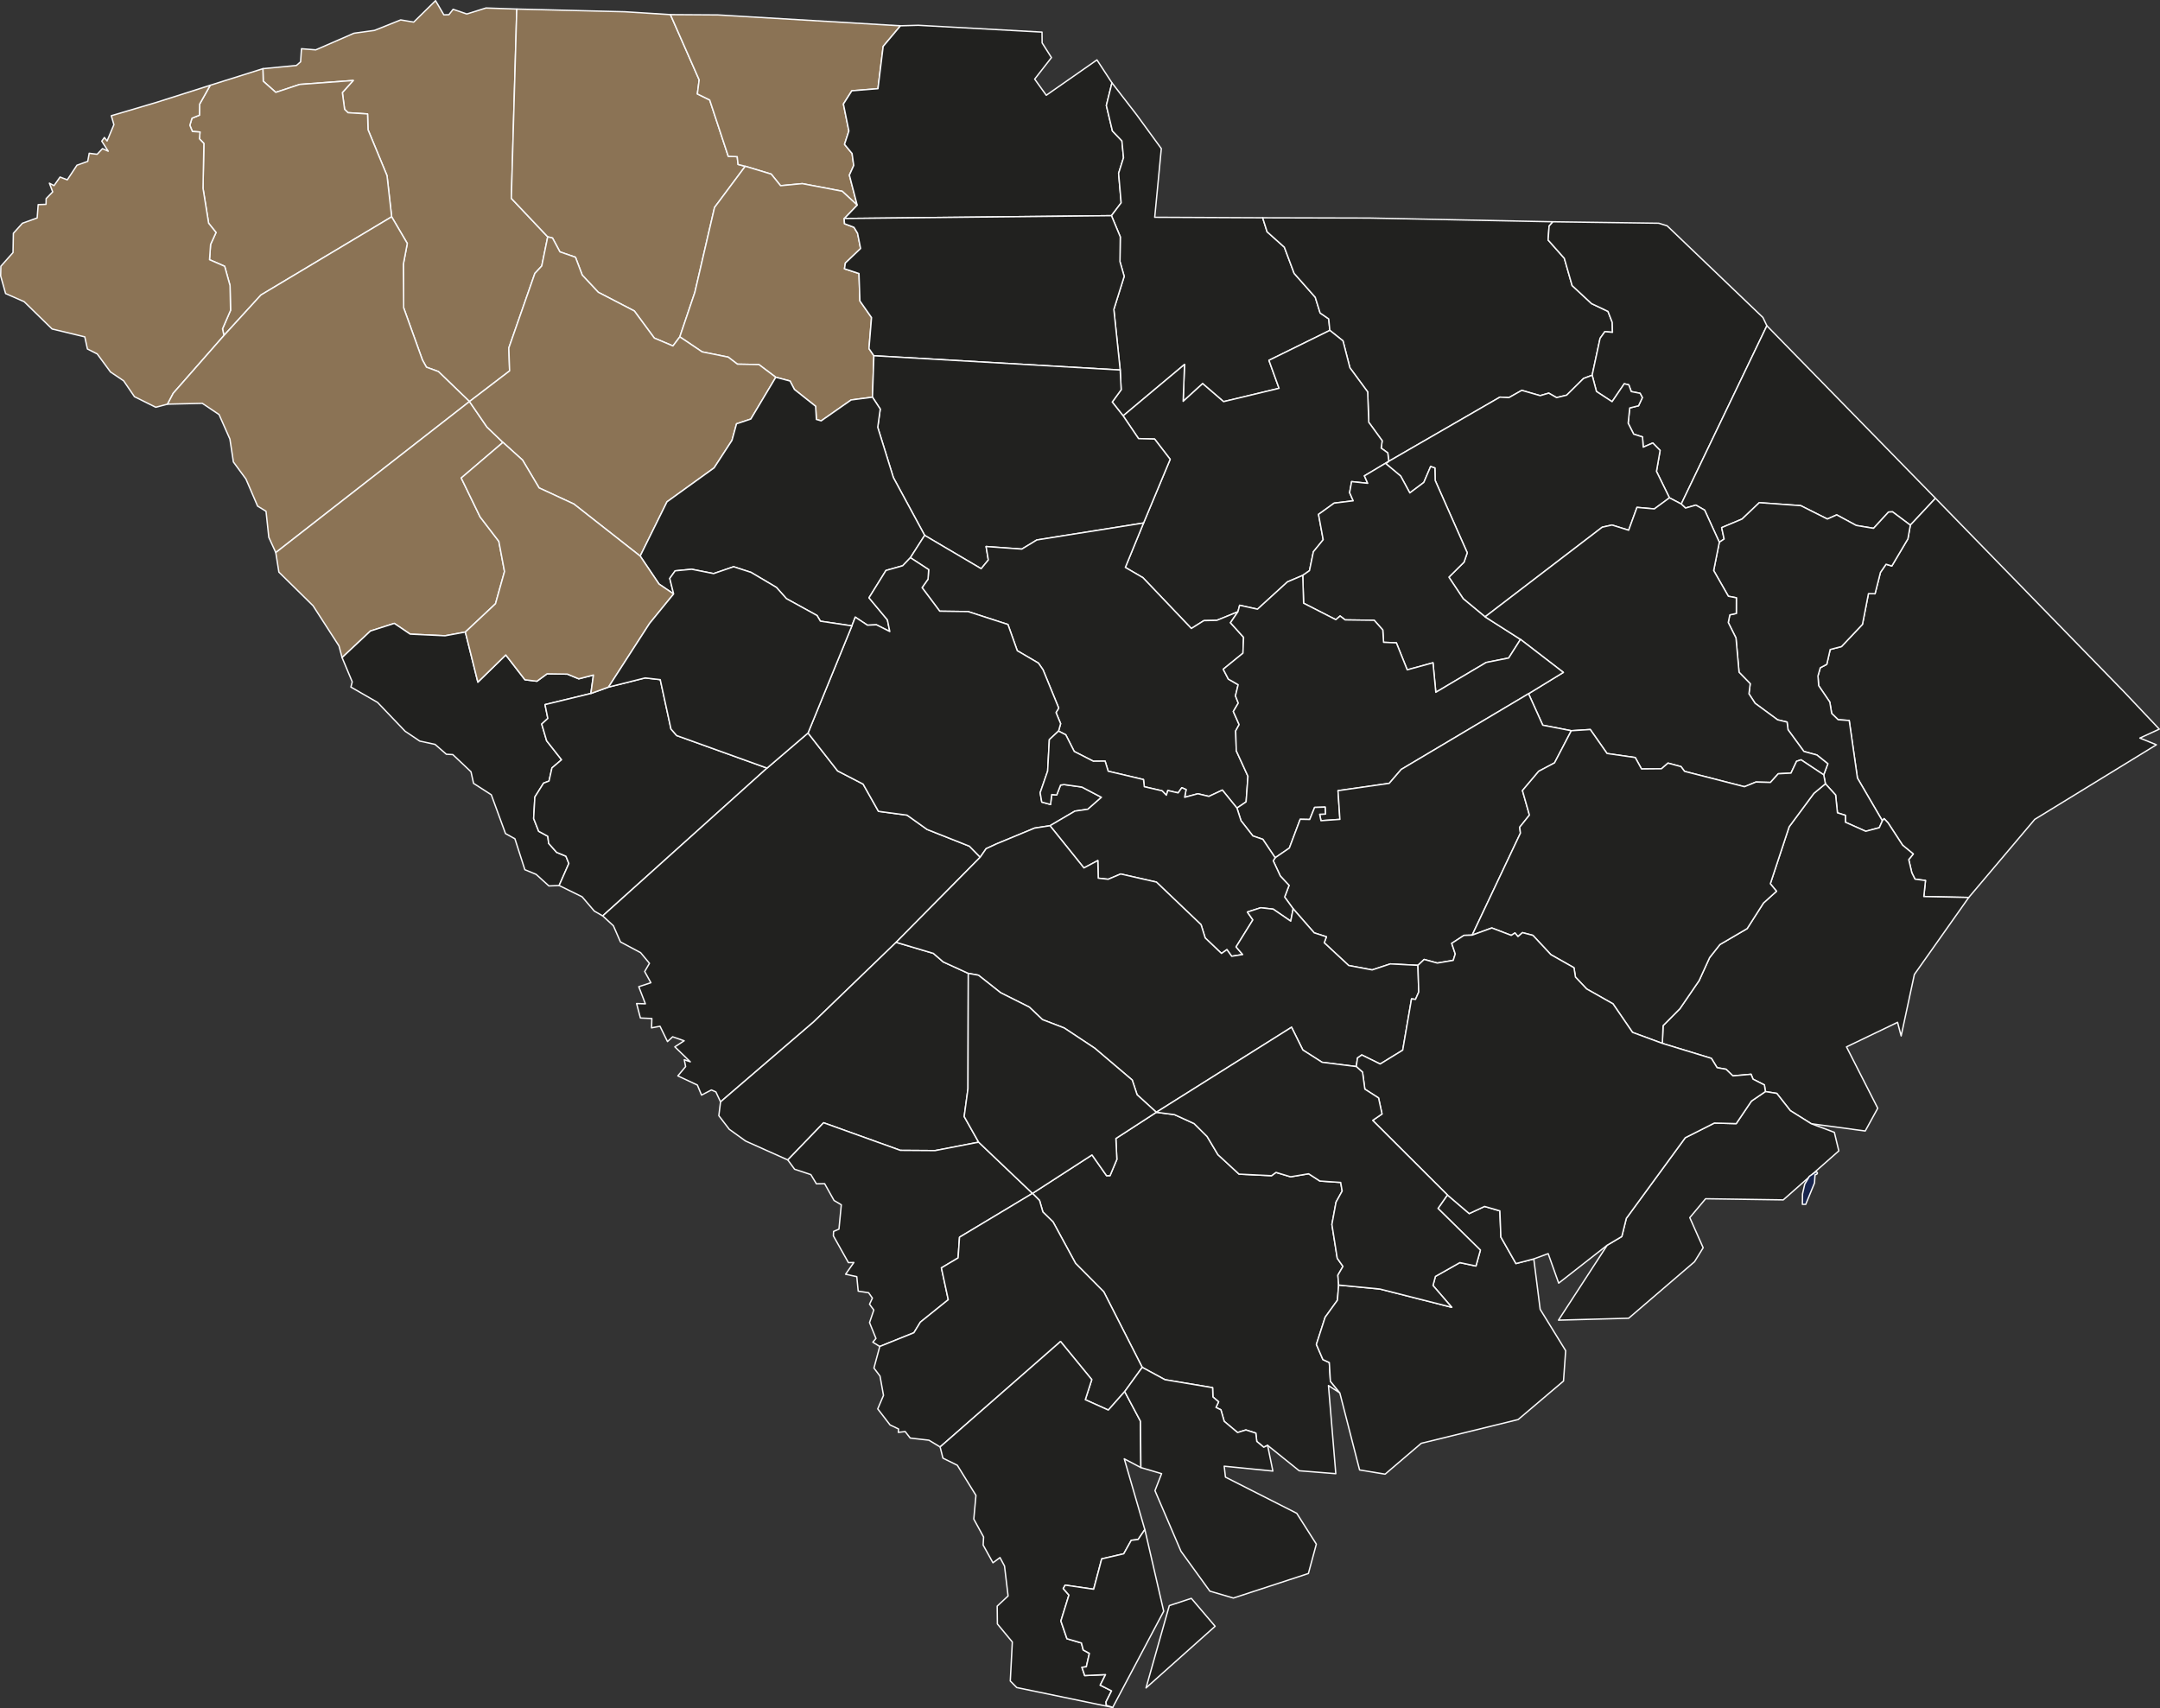 <?xml version="1.0" encoding="UTF-8"?><svg id="Layer_2" xmlns="http://www.w3.org/2000/svg" viewBox="0 0 550.92 435.69"><rect x="0" y="0" width="550.92" height="435.69" fill="#333333" stroke="none"/><defs><style>.cls-1{fill:#8b7355;}.cls-1,.cls-2,.cls-3{fill-rule:evenodd;}.cls-1,.cls-2,.cls-3,.cls-4{stroke:#f9f9fa;stroke-linecap:round;stroke-linejoin:round;stroke-width:.35px;}.cls-2{fill:#18254e;}.cls-3,.cls-4{fill:#21211f;}</style></defs><g id="Layer_1-2"><g id="Layer_2-2"><g id="Text"><polygon class="cls-1" points="139.7 60.41 138.18 67.84 136.42 69.74 129.78 88.75 129.98 94.6 119.74 102.42 111.82 94.78 108.77 93.66 107.75 91.84 102.96 78.52 102.87 67.42 103.88 62.1 99.89 55.3 98.71 44.8 93.87 33.1 93.75 29.06 88.77 28.75 87.89 27.88 87.32 23.61 90.09 20.53 76.44 21.54 70.34 23.56 67.14 20.71 67.05 17.52 75.59 16.7 76.67 15.77 76.89 12.43 80.53 12.72 90.27 8.48 95.52 7.75 102.2 5.08 105.52 5.64 111.09 .17 113.2 3.78 114.5 3.75 115.57 2.37 119.05 3.57 123.95 2.04 131.81 2.31 130.42 50.6 139.7 60.41"/><polygon class="cls-1" points="139.7 60.41 130.42 50.6 131.81 2.31 159.36 3 171 3.73 178.33 20.37 177.87 23.96 181.01 25.5 185.75 39.87 188.03 39.96 188.25 41.94 190.08 42.41 182.25 52.91 177.23 74.56 173.39 85.92 171.64 88.24 166.89 86.24 161.79 79.32 152.59 74.55 148.5 70.17 146.78 65.62 142.81 64.24 140.92 60.71 139.7 60.41"/><polygon class="cls-1" points="218.62 52.3 214.81 48.78 204.64 46.84 199.09 47.37 196.7 44.41 190.08 42.41 188.25 41.94 188.03 39.96 185.75 39.87 181.01 25.5 177.87 23.96 178.33 20.37 171 3.73 183.14 3.81 229.67 6.58 225.26 11.83 223.93 22.62 217.26 23.16 215.12 26.53 216.51 33.41 215.4 36.82 217.33 39.16 217.75 42.21 216.64 44.66 218.62 52.3"/><polygon class="cls-3" points="283.48 55.01 215.31 55.73 218.62 52.3 216.64 44.66 217.75 42.21 217.33 39.16 215.4 36.82 216.51 33.41 215.12 26.53 217.26 23.16 223.93 22.62 225.26 11.83 229.67 6.58 234.2 6.45 265.77 8.19 265.8 10.94 268.18 14.69 263.9 20.18 266.86 24.3 279.78 15.28 283.61 21.13 282.18 26.9 283.73 33.41 286.15 35.94 286.56 40.23 285.31 44.21 285.96 51.73 283.48 55.01"/><polygon class="cls-1" points="57.12 85.57 56.75 83.88 58.8 79.16 58.67 72.84 57.3 67.92 53.44 66.24 53.71 62.35 55.1 59.3 53.21 56.94 51.78 48.03 52 36.59 50.87 35.41 51.01 33.67 49.07 33.53 48.42 31.96 48.96 30.15 50.87 29.38 50.91 26.57 53.62 21.75 67.05 17.52 67.14 20.71 70.34 23.56 76.44 21.54 90.09 20.53 87.32 23.61 87.89 27.88 88.77 28.75 93.75 29.06 93.87 33.1 98.71 44.8 99.89 55.3 66.56 75.24 57.12 85.57"/><polygon class="cls-3" points="285.71 94.38 284.09 78.92 286.73 70.49 285.65 66.73 285.73 60.41 283.48 55.01 285.96 51.73 285.31 44.21 286.56 40.23 286.15 35.94 283.73 33.41 282.18 26.9 283.61 21.13 289.9 29.27 296.2 37.91 294.52 55.42 322.05 55.55 323.18 59.12 327.58 63.05 330.08 69.73 335.46 75.82 336.71 79.84 338.9 81.34 339.18 84.27 323.65 91.91 326.23 99.05 312.08 102.45 306.74 97.85 301.77 102.37 302.12 92.96 286.46 106.07 283.68 102.55 285.96 99.41 285.71 94.38"/><polygon class="cls-1" points="34.3 101.19 31.53 97.13 28.18 94.88 24.8 90.28 22.3 89.02 21.62 85.92 13.29 83.92 6.16 76.95 1.43 74.88 .17 70.39 .22 67.91 3.32 64.42 3.41 59.5 5.72 56.94 9.48 55.59 9.74 52.19 11.74 52.12 11.77 50.66 13.44 48.94 12.6 46.73 13.78 47.34 15.32 45.16 17.16 45.87 19.63 42.14 22.38 41.16 22.75 39.1 24.78 39.35 26.14 37.91 27.6 38.57 25.96 36 26.63 35.07 27.31 35.96 29.05 31.8 28.39 29.52 39.82 26.14 53.62 21.75 50.91 26.57 50.87 29.38 48.96 30.15 48.42 31.96 49.07 33.53 51.01 33.67 50.87 35.41 52 36.59 51.78 48.03 53.21 56.94 55.1 59.3 53.71 62.35 53.44 66.24 57.3 67.92 58.67 72.84 58.8 79.16 56.75 83.88 57.12 85.57 44.19 100.3 42.73 103.09 39.73 103.88 34.3 101.19"/><polygon class="cls-1" points="65.7 129.09 62.73 122.19 59.53 117.84 58.64 112 55.87 105.74 51.6 102.88 42.73 103.09 44.19 100.3 57.12 85.57 66.56 75.24 99.89 55.3 103.88 62.1 102.87 67.42 102.96 78.52 107.75 91.84 108.77 93.66 111.82 94.78 119.74 102.42 70.34 140.95 68.56 137.06 67.85 130.42 65.7 129.09"/><polygon class="cls-3" points="406.09 95.71 403.9 96.53 399.58 100.8 397.02 101.42 395.02 100.28 392.83 100.92 388.14 99.57 384.86 101.42 382.55 101.3 354.21 117.67 353.96 115.52 352.28 114.31 352.53 112.42 349.11 107.71 348.83 99.96 344.3 93.81 342.53 86.94 339.18 84.27 338.9 81.34 336.71 79.84 335.46 75.82 330.08 69.73 327.58 63.05 323.18 59.12 322.05 55.55 349.31 55.62 396.08 56.57 395.11 57.66 394.86 61.23 398.99 65.89 400.98 72.84 405.93 77.44 410.12 79.42 411.21 82.23 411.27 84.77 409.33 84.59 408.11 86.3 406.09 95.71"/><polygon class="cls-3" points="425.8 126.98 422.49 120.23 423.42 114.89 421.55 112.99 419.11 114.06 418.93 111.45 416.68 110.74 415.27 107.95 415.67 104.06 417.92 103.5 418.89 101.41 418.31 100.32 416.06 99.88 415.43 98.16 414.27 97.89 411.17 102.46 407.18 99.85 406.09 95.71 408.11 86.3 409.33 84.59 411.27 84.77 411.21 82.23 410.12 79.42 405.93 77.44 400.98 72.84 398.99 65.89 394.86 61.23 395.11 57.66 396.08 56.57 423.08 56.94 425.21 57.6 449.64 80.98 450.65 83.09 428.81 128.56 425.8 126.98"/><polygon class="cls-3" points="487.24 133.95 482.71 130.56 481.68 130.61 477.86 134.76 473.45 134.03 468.46 131.33 466.08 132.39 459.3 128.98 448.71 128.22 444.33 132.39 439.12 134.58 439.75 137.5 438.52 138.31 434.78 130.12 432.55 128.84 429.9 129.59 428.81 128.56 450.65 83.09 493.65 127.09 487.24 133.95"/><polygon class="cls-1" points="87.25 167.73 86.46 164.76 79.84 154.5 71.13 145.93 70.34 140.95 119.74 102.42 124.2 108.92 128.28 112.84 117.64 121.92 122.45 131.84 127.23 138.08 128.68 145.78 126.38 154 118.69 161.22 113.52 162.17 104.62 161.75 100.57 159.01 94.49 160.95 87.25 167.73"/><polygon class="cls-3" points="480.11 209.37 473.75 198.47 471.65 183.78 468.83 183.58 467.18 181.98 466.7 179.08 463.86 174.89 463.68 172.42 464.27 170.33 465.93 169.45 466.8 165.67 469.68 164.92 475.03 159.26 476.56 151.42 478.24 151.45 479.62 146 481.05 143.92 482.52 144.37 486.62 137.45 487.24 133.95 493.65 127.09 541.97 176.7 550.74 185.98 545.78 188.26 550 189.97 518.97 209 502.14 228.92 490.68 228.68 491.11 224.59 488.43 224.25 487.62 222.62 486.83 219.26 487.99 217.83 485.27 215.59 481.56 209.89 480.55 208.81 480.11 209.37"/><polygon class="cls-3" points="480.11 209.37 479.33 211.12 475.87 212.04 470.68 209.73 470.68 207.97 468.65 207.33 468.18 202.78 465.58 199.92 465.15 197.64 466.2 194.81 463.4 192.58 460.09 191.67 456.05 186.14 455.8 184.18 453.39 183.61 447.65 179.39 446.08 176.98 446.4 174.39 443.55 171.47 442.77 162.73 440.8 158.79 441.2 156.84 442.86 156.47 442.87 152.48 440.83 152.09 437.08 145.53 438.52 138.31 439.75 137.5 439.12 134.58 444.33 132.39 448.71 128.22 459.3 128.98 466.08 132.39 468.46 131.33 473.45 134.03 477.86 134.76 481.68 130.61 482.71 130.56 487.24 133.95 486.62 137.45 482.52 144.37 481.05 143.92 479.62 146 478.24 151.45 476.56 151.42 475.03 159.26 469.68 164.92 466.8 165.67 465.93 169.45 464.27 170.33 463.68 172.42 463.86 174.89 466.7 179.08 467.18 181.98 468.83 183.58 471.65 183.78 473.75 198.47 480.11 209.37"/><polygon class="cls-3" points="128.93 212.62 125.31 202.73 120.78 199.81 120.13 196.86 115.5 192.48 113.84 192.39 110.96 189.87 107.06 189.03 103.34 186.53 96.31 179.18 89.5 175.25 89.84 173.92 87.25 167.73 94.49 160.95 100.57 159.01 104.62 161.75 113.52 162.17 118.69 161.22 121.88 174 129 167.06 133.89 173.39 136.95 173.76 139.53 171.87 144.72 171.95 147.62 173.15 151.37 172.18 150.7 176.89 139.01 179.73 139.73 183.25 138.17 184.68 139.42 188.95 143.23 193.79 140.78 195.87 140.03 199.23 138.64 199.76 136.42 203.29 136.11 208.78 137.39 212.04 139.72 213.31 139.95 215.14 141.98 217.42 144.34 218.39 145.09 220.25 142.61 225.87 140 225.98 136.75 223.03 133.87 221.84 131.33 213.95 128.93 212.62"/><polygon class="cls-3" points="151.59 232.4 148.47 228.75 142.61 225.87 145.09 220.25 144.34 218.39 141.98 217.42 139.95 215.14 139.72 213.31 137.39 212.04 136.11 208.78 136.42 203.29 138.64 199.76 140.03 199.23 140.78 195.87 143.23 193.79 139.42 188.95 138.17 184.68 139.73 183.25 139.01 179.73 150.7 176.89 155.2 175.26 164.56 172.92 168.4 173.36 171.14 185.95 172.59 187.62 195.64 195.92 153.72 233.62 151.59 232.4"/><polygon class="cls-3" points="172.89 274.43 174.87 272.06 174.53 270.31 176.06 270.84 172.12 267.02 174.5 265.48 171.56 264.46 170.25 265.68 168.34 261.77 166.18 262.18 166.26 259.8 163.34 259.67 162.37 255.98 164.61 256.05 162.92 251.68 166.01 250.67 164.43 247.81 165.65 245.72 163.39 243 158.25 240.26 156.45 236.14 153.72 233.62 195.64 195.92 206.09 186.97 213.64 196.64 220.14 200 224.06 206.95 231.34 207.92 236.48 211.58 247.25 215.84 250.01 218.65 228.56 240.36 207.5 260.68 183.78 281.06 182.59 278.52 181.45 278.02 178.93 279.33 177.87 276.77 172.89 274.43"/><polygon class="cls-3" points="450.27 278.43 450.02 276.74 447.12 275.27 446.62 274.02 441.99 274.43 440.24 272.74 437.96 272.34 436.5 269.96 423.99 266.14 424.18 261.61 428.46 257.3 433.36 250.14 436.05 244.25 438.68 240.92 445.62 236.86 449.78 230.34 453.11 227.33 451.53 225.42 456.33 210.89 462.64 202.36 465.58 199.92 468.18 202.78 468.65 207.33 470.68 207.97 470.68 209.73 475.87 212.04 479.33 211.12 480.11 209.37 480.55 208.81 481.56 209.89 485.27 215.59 487.99 217.83 486.83 219.26 487.62 222.62 488.43 224.25 491.11 224.59 490.68 228.68 502.14 228.92 488.27 248.56 484.9 264.24 483.98 260.77 470.96 267.03 478.93 282.68 475.74 288.49 461.98 286.64 456.64 283.3 453.18 278.9 450.27 278.43"/><polygon class="cls-3" points="249.61 291.34 238.5 293.49 229.65 293.43 210.06 286.39 200.93 295.87 190.17 291.05 186 288.05 183.34 284.58 183.78 281.06 207.5 260.68 228.56 240.36 238.06 243.18 240.58 245.36 246.97 248.28 246.89 277.7 245.92 284.8 249.61 291.34"/><polygon class="cls-3" points="341.73 355.3 338.83 353.42 340.7 375.9 331.36 375.15 323.31 368.67 322.33 369.15 320.55 367.68 320.3 365.55 317.77 364.75 315.65 365.4 312.24 362.55 311.4 359.61 310.14 359 310.81 357.56 309.36 356.33 309.28 353.96 297.14 351.93 291.33 348.78 281.52 329.5 274.33 322.25 268.59 311.68 265.99 309.14 265.14 306.21 263.34 304.4 278.52 294.59 282.24 299.89 283.12 299.87 284.86 295.73 284.61 290.4 294.93 283.71 299.55 284.31 304.56 286.59 307.89 289.9 310.64 294.52 316.03 299.49 324.31 299.89 325.45 299.05 329.18 300.17 333.78 299.4 336.64 301.25 341.95 301.61 342.33 303.8 340.77 306.62 339.71 312.33 341.08 320.96 342.53 323.02 341.23 325.27 341.43 327.78 341.12 331.65 337.99 335.99 335.75 342.93 337.42 346.8 339.05 347.55 339.33 352.34 341.73 355.3"/><polygon class="cls-3" points="224.39 343.45 222.62 342.36 223.42 341.4 221.78 337.36 222.87 334.15 221.78 332.68 222.51 331.11 221.54 329.74 218.89 329.34 218.53 325.65 215.67 325.02 217.78 322.03 216.39 322.06 212.56 315.24 212.61 314.11 213.98 313.52 214.58 307.31 212.73 306.21 210.33 301.93 208.23 301.96 206.81 299.61 202.67 298.24 200.93 295.87 210.06 286.39 229.65 293.43 238.5 293.49 249.61 291.34 263.34 304.4 244.73 315.58 244.37 320.86 240.11 323.4 241.86 331.52 234.75 337.24 233.09 339.95 224.39 343.45"/><polygon class="cls-3" points="227.01 363.46 223.87 359.37 225.34 355.93 224.45 351 222.9 348.96 224.39 343.45 233.09 339.95 234.75 337.24 241.86 331.52 240.11 323.4 244.37 320.86 244.73 315.58 263.34 304.4 265.14 306.21 265.99 309.14 268.59 311.68 274.33 322.25 281.52 329.5 291.33 348.78 286.86 354.95 282.68 359.67 276.81 357.03 278.46 351.9 270.5 342.18 239.78 369.08 236.93 367.36 232.15 366.81 230.87 365.15 229.12 365.36 229.17 364.49 227.01 363.46"/><polygon class="cls-3" points="409.93 317.61 413.65 315.4 414.8 310.77 429.84 290.2 437.25 286.46 442.83 286.61 446.71 280.86 450.27 278.43 453.18 278.9 456.64 283.3 461.98 286.64 467.86 288.83 469 293.56 454.83 306.06 435.02 305.77 430.99 310.59 434.4 318.27 432.2 321.83 415.4 336.25 397.5 336.74 409.93 317.61"/><polygon class="cls-3" points="341.73 355.3 339.33 352.34 339.05 347.55 337.42 346.8 335.75 342.93 337.99 335.99 341.12 331.65 341.43 327.78 351.95 328.8 370.28 333.46 365.49 327.9 366.11 325.58 372.34 322.06 376.45 322.93 377.58 318.87 366.77 308.24 369.17 304.8 374.74 309.55 378.65 307.73 382.55 308.86 382.81 315.55 386.65 322.3 391.2 321.12 392.83 333.98 399.33 344.52 398.78 352.27 387.21 362.09 362.5 368.15 353.28 376.02 346.77 374.95 341.73 355.3"/><polygon class="cls-3" points="283.8 435.52 259.33 430.45 257.68 428.78 258.2 418.83 254.39 414.23 254.34 409.68 257.12 407.09 256.21 399.46 255.06 397.3 253.26 398.62 250.76 394.11 250.87 392.05 248.37 387.48 248.92 381.43 244.17 373.75 240.5 371.93 239.78 369.08 270.5 342.18 278.46 351.9 276.81 357.03 282.68 359.67 286.86 354.95 290.89 362.52 290.99 374.34 286.75 372.11 291.99 390.15 290.27 392.7 288.52 392.9 286.61 396.33 280.99 397.64 278.93 405.37 271.67 404.33 271.18 405.21 272.62 406.86 270.58 413.48 272.12 418 275.81 419.08 276.27 420.87 277.84 421.74 277.06 425.15 275.95 425.3 276.65 427.4 281.96 427.15 280.61 429.84 283.49 431.3 282.08 434.11 282.15 434.99 283.8 435.52"/><polygon class="cls-3" points="290.99 374.34 290.89 362.52 286.86 354.95 291.33 348.78 297.14 351.93 309.28 353.96 309.36 356.33 310.81 357.56 310.14 359 311.4 359.61 312.24 362.55 315.65 365.4 317.77 364.75 320.3 365.55 320.55 367.68 322.33 369.15 323.31 368.67 324.65 375.23 312.24 373.99 312.56 376.78 330.74 386 335.74 393.87 333.71 401.36 314.58 407.62 308.58 405.86 301.21 395.68 294.58 380.23 296.27 375.89 290.99 374.34"/><polygon class="cls-2" points="460.56 307.2 459.71 307.2 459.74 304.55 460.31 302.05 461.48 300.05 463.24 298.87 463.49 299.08 463.55 299.27 463.39 299.49 462.93 299.68 462.8 301.75 460.56 307.2"/><polygon class="cls-1" points="197.87 96.23 193.56 92.99 188.09 92.89 185.73 91.09 179.08 89.75 173.39 85.92 177.23 74.56 182.25 52.91 190.08 42.41 196.7 44.41 199.09 47.37 204.64 46.84 214.81 48.78 218.62 52.3 215.31 55.73 215.4 57.07 217.81 57.98 218.73 59.5 219.5 63.39 215.62 67.09 215.39 68.56 219.09 69.77 219.33 76.77 222.29 81 221.64 88.92 222.89 90.74 222.53 101.31 217.08 102.02 209.45 107.35 208.22 106.99 208.03 103.63 202.62 99.34 201.5 97.19 197.87 96.23"/><polygon class="cls-3" points="285.71 94.38 222.89 90.74 221.64 88.92 222.29 81 219.33 76.77 219.09 69.77 215.39 68.56 215.62 67.09 219.5 63.39 218.73 59.5 217.81 57.98 215.4 57.07 215.31 55.73 283.48 55.01 285.73 60.41 285.65 66.73 286.73 70.49 284.09 78.92 285.71 94.38"/><polygon class="cls-1" points="128.28 112.84 124.2 108.92 119.74 102.42 129.98 94.6 129.78 88.75 136.42 69.74 138.18 67.84 139.7 60.41 140.92 60.71 142.81 64.24 146.78 65.62 148.5 70.17 152.59 74.55 161.79 79.32 166.89 86.24 171.64 88.24 173.39 85.92 179.08 89.75 185.73 91.09 188.09 92.89 193.56 92.99 197.87 96.23 191.5 106.89 187.86 108.1 186.7 112.32 182.14 119.34 170.12 128 163.28 141.84 146.37 128.56 137.5 124.45 133.28 117.35 128.28 112.84"/><polygon class="cls-3" points="354.21 117.67 348 121.38 348.84 123.28 344.74 122.85 344.23 125.66 345.14 127.74 340.27 128.34 336.3 131.2 337.49 137.67 334.99 140.73 333.99 145.56 332.27 146.76 328.36 148.43 320.73 155.39 316.18 154.39 315.74 156.04 310.37 158.23 307.05 158.31 303.86 160.31 291.52 147.36 287.02 144.73 291.67 133.4 298.46 117.16 294.49 111.99 290.39 111.88 286.46 106.07 302.12 92.96 301.77 102.37 306.74 97.85 312.08 102.45 326.23 99.05 323.65 91.91 339.18 84.27 342.53 86.94 344.3 93.81 348.83 99.96 349.11 107.71 352.53 112.42 352.28 114.31 353.96 115.52 354.21 117.67"/><polygon class="cls-3" points="291.67 133.4 264.45 137.73 260.62 140.06 251.51 139.4 252.08 142.83 250.25 145.06 235.84 136.56 227.86 121.82 223.87 108.99 224.51 104.34 222.53 101.31 222.89 90.74 285.71 94.38 285.96 99.41 283.68 102.55 286.46 106.07 290.39 111.88 294.49 111.99 298.46 117.16 291.67 133.4"/><polygon class="cls-3" points="378.78 157.34 373.21 152.73 369.55 147.22 373.4 143.4 374.23 141 366.05 122.55 365.98 119.37 364.89 118.99 363.15 123.06 359.58 125.73 357.24 121.42 353.45 118.25 354.21 117.67 382.55 101.3 384.86 101.42 388.14 99.57 392.83 100.92 395.02 100.28 397.02 101.42 399.58 100.8 403.9 96.53 406.09 95.71 407.18 99.85 411.17 102.46 414.27 97.89 415.43 98.16 416.06 99.88 418.31 100.32 418.89 101.41 417.92 103.5 415.67 104.06 415.27 107.95 416.68 110.74 418.93 111.45 419.11 114.06 421.55 112.99 423.42 114.89 422.49 120.23 425.8 126.98 421.95 129.81 417.52 129.42 415.4 135.25 411.15 133.92 408.65 134.48 378.78 157.34"/><polygon class="cls-3" points="171.81 151.5 168.09 148.98 163.28 141.84 170.12 128 182.14 119.34 186.7 112.32 187.86 108.1 191.5 106.89 197.87 96.23 201.5 97.19 202.62 99.34 208.03 103.63 208.22 106.99 209.45 107.35 217.08 102.02 222.53 101.31 224.51 104.34 223.87 108.99 227.86 121.82 235.84 136.56 232.2 142.25 230.23 144.31 225.97 145.51 221.64 152.48 226.34 158.12 226.95 161.09 223.54 159.37 221.25 159.47 218.14 157.42 217.28 159.64 209.25 158.45 208.39 157 200.58 152.7 198.03 149.83 191.56 146 187.11 144.56 182.01 146.31 176.42 145.2 172.2 145.61 170.83 147.53 171.81 151.5"/><polygon class="cls-1" points="155.2 175.26 150.7 176.89 151.37 172.18 147.62 173.15 144.72 171.95 139.53 171.87 136.95 173.76 133.89 173.39 129 167.06 121.88 174 118.69 161.22 126.38 154 128.68 145.78 127.23 138.08 122.45 131.84 117.64 121.92 128.28 112.84 133.28 117.35 137.5 124.45 146.37 128.56 163.28 141.84 168.09 148.98 171.81 151.5 165.67 159.03 155.2 175.26"/><polygon class="cls-3" points="378.78 157.34 387.81 163.09 384.8 167.84 379.05 168.98 366.21 176.59 365.49 169.06 358.92 170.86 356.15 163.97 352.89 163.84 352.68 160.68 350.5 158.22 343.08 158.12 341.8 157.12 340.71 158.06 332.49 153.86 332.27 146.76 333.99 145.56 334.99 140.73 337.49 137.67 336.3 131.2 340.27 128.34 345.14 127.74 344.23 125.66 344.74 122.85 348.84 123.28 348 121.38 354.21 117.67 353.45 118.25 357.24 121.42 359.58 125.73 363.15 123.06 364.89 118.99 365.98 119.37 366.05 122.55 374.23 141 373.4 143.4 369.55 147.22 373.21 152.73 378.78 157.34"/><polygon class="cls-3" points="400.77 186.39 393.49 184.98 389.86 176.95 398.74 171.51 387.81 163.09 378.78 157.34 408.65 134.48 411.15 133.92 415.4 135.25 417.52 129.42 421.95 129.81 425.8 126.98 428.81 128.56 429.9 129.59 432.55 128.84 434.78 130.12 438.52 138.31 437.08 145.53 440.83 152.09 442.87 152.48 442.86 156.47 441.2 156.84 440.8 158.79 442.77 162.73 443.55 171.47 446.4 174.39 446.08 176.98 447.65 179.39 453.39 183.61 455.8 184.18 456.05 186.14 460.09 191.67 463.4 192.58 466.2 194.81 465.15 197.64 459.37 193.81 458.23 194.18 456.8 197.2 453.55 197.37 451.56 199.58 447.86 199.48 444.93 200.67 429.65 196.75 428.75 195.54 425.43 194.65 423.77 196.09 418.68 196.14 417.08 193.23 409.89 192.2 405.61 186.08 400.77 186.39"/><polygon class="cls-3" points="269.98 186.48 270.52 184.59 269.34 181.75 270.03 180.61 266.03 170.84 264.86 169.14 259.46 165.98 257.08 159.29 246.92 156 239.68 155.9 235.18 149.89 236.7 147.72 236.86 145.29 232.2 142.25 235.84 136.56 250.25 145.06 252.08 142.83 251.51 139.4 260.62 140.06 264.45 137.73 291.67 133.4 287.02 144.73 291.52 147.36 303.86 160.31 307.05 158.31 310.37 158.23 315.74 156.04 313.83 158.84 317.18 162.56 317.02 166.61 311.99 170.7 313.3 173.22 315.8 174.65 315.11 177.5 315.83 179.34 314.56 181.48 316.05 184.83 315.17 186.42 315.33 191.53 318.3 198.01 317.83 204.53 315.49 206.12 311.77 201.53 308.33 203.14 305.52 202.47 302.15 203.37 302.52 201.4 301.43 200.92 300.49 202.25 297.86 201.64 297.49 202.84 296.4 201.72 291.86 200.67 291.65 198.84 282.65 196.72 281.86 194.14 278.86 194.17 273.99 191.68 271.83 187.42 269.98 186.48"/><polygon class="cls-3" points="267.81 210.62 263.87 211.23 254.17 215.25 251.51 216.48 250.01 218.65 247.25 215.84 236.48 211.58 231.34 207.92 224.06 206.95 220.14 200 213.64 196.64 206.09 186.97 217.28 159.64 218.14 157.42 221.25 159.47 223.54 159.37 226.95 161.09 226.34 158.12 221.64 152.48 225.97 145.51 230.23 144.31 232.2 142.25 236.86 145.29 236.7 147.72 235.18 149.89 239.68 155.9 246.92 156 257.08 159.29 259.46 165.98 264.86 169.14 266.03 170.84 270.03 180.61 269.34 181.75 270.52 184.59 269.98 186.48 267.64 188.65 267.21 196.68 265.3 202.2 265.71 204.59 267.95 205.2 268.24 202.67 269.52 202.78 270.5 200.25 271.4 200.12 275.93 200.75 280.93 203.37 277.46 206.42 274.15 206.9 267.81 210.62"/><polygon class="cls-3" points="195.64 195.92 172.59 187.62 171.14 185.95 168.4 173.36 164.56 172.92 155.2 175.26 165.67 159.03 171.81 151.5 170.83 147.53 172.2 145.61 176.42 145.2 182.01 146.31 187.11 144.56 191.56 146 198.03 149.83 200.58 152.7 208.39 157 209.25 158.45 217.28 159.64 206.09 186.97 195.64 195.92"/><polygon class="cls-3" points="315.49 206.12 317.83 204.53 318.3 198.01 315.33 191.53 315.17 186.42 316.05 184.83 314.56 181.48 315.83 179.34 315.11 177.5 315.8 174.65 313.3 173.22 311.99 170.7 317.02 166.61 317.18 162.56 313.83 158.84 315.74 156.04 316.18 154.39 320.73 155.39 328.36 148.43 332.27 146.76 332.49 153.86 340.71 158.06 341.8 157.12 343.08 158.12 350.5 158.22 352.68 160.68 352.89 163.84 356.15 163.97 358.92 170.86 365.49 169.06 366.21 176.59 379.05 168.98 384.8 167.84 387.81 163.09 398.74 171.51 389.86 176.95 357.39 196.26 354.33 199.81 341.27 201.68 341.75 209 336.92 209.34 336.58 207.7 338.05 207.64 337.98 205.87 335.3 205.95 334.05 209.03 331.62 208.98 328.86 216.31 325.24 218.79 322.09 214.09 319.55 213.22 316.52 209.33 315.49 206.12"/><polygon class="cls-3" points="375.48 238.53 373.39 238.59 370.27 240.62 371.17 243.33 370.65 244.97 366.59 245.65 363.24 244.73 361.65 246.23 354.61 245.87 349.98 247.4 344 246.28 337.75 240.47 338.31 238.95 335.2 237.95 329.83 231.81 327.65 228.81 328.78 225.84 326.55 223.45 324.74 219.56 325.24 218.79 328.86 216.31 331.62 208.98 334.05 209.03 335.3 205.95 337.98 205.87 338.05 207.64 336.58 207.7 336.92 209.34 341.75 209 341.27 201.68 354.33 199.81 357.39 196.26 389.86 176.95 393.49 184.98 400.77 186.39 396.49 194.59 392.46 196.73 388.31 201.65 390.09 207.9 387.61 211 387.8 212.5 375.48 238.53"/><polygon class="cls-3" points="423.99 266.14 416.39 263.34 411.4 256.05 404.68 252.25 401.83 249.23 401.45 246.84 395.55 243.5 390.98 238.59 388.31 237.89 387.17 238.9 386.4 237.97 385.46 238.59 380.49 236.7 375.48 238.53 387.8 212.5 387.61 211 390.09 207.9 388.31 201.65 392.46 196.73 396.49 194.59 400.77 186.39 405.61 186.08 409.89 192.2 417.08 193.23 418.68 196.14 423.77 196.09 425.43 194.65 428.75 195.54 429.65 196.75 444.93 200.67 447.86 199.48 451.56 199.58 453.55 197.37 456.8 197.2 458.23 194.18 459.37 193.81 465.15 197.64 465.58 199.92 462.64 202.36 456.33 210.89 451.53 225.42 453.11 227.33 449.78 230.34 445.62 236.86 438.68 240.92 436.05 244.25 433.36 250.14 428.46 257.3 424.18 261.61 423.99 266.14"/><polygon class="cls-3" points="329.83 231.81 329.21 234.97 324.74 231.9 321.56 231.54 318.15 232.64 319.55 234.64 315.27 241.53 316.95 243.48 314.15 243.92 312.93 242.23 311.55 243.2 307.39 239.25 306.34 235.87 294.95 225 285.83 222.93 282.65 224.28 280.11 224 280 219.51 276.46 221.39 267.81 210.62 274.15 206.9 277.46 206.42 280.93 203.37 275.93 200.75 271.4 200.12 270.5 200.25 269.52 202.78 268.24 202.67 267.95 205.2 265.71 204.59 265.3 202.2 267.21 196.68 267.64 188.65 269.98 186.48 271.83 187.42 273.99 191.68 278.86 194.17 281.86 194.14 282.65 196.72 291.65 198.84 291.86 200.67 296.4 201.72 297.49 202.84 297.86 201.64 300.49 202.25 301.43 200.92 302.52 201.4 302.15 203.37 305.52 202.47 308.33 203.14 311.77 201.53 315.49 206.12 316.52 209.33 319.55 213.22 322.09 214.09 325.24 218.79 324.74 219.56 326.55 223.45 328.78 225.84 327.65 228.81 329.83 231.81"/><polygon class="cls-3" points="345.93 272.05 337.2 270.96 332.3 267.83 329.42 262.02 294.93 283.71 290.02 279.24 288.78 275.49 279.21 267.36 271.43 262.21 265.89 260.08 262.55 256.9 255.22 253.22 249.56 248.75 246.97 248.28 240.58 245.36 238.06 243.18 228.56 240.36 250.01 218.65 251.51 216.48 254.17 215.25 263.87 211.23 267.81 210.62 276.46 221.39 280 219.51 280.11 224 282.65 224.28 285.83 222.93 294.95 225 306.34 235.87 307.39 239.25 311.55 243.2 312.93 242.23 314.15 243.92 316.95 243.48 315.27 241.53 319.55 234.64 318.15 232.64 321.56 231.54 324.74 231.9 329.21 234.97 329.83 231.81 335.2 237.95 338.31 238.95 337.75 240.47 344 246.28 349.98 247.4 354.61 245.87 361.65 246.23 361.86 253.03 361.03 254.92 360.02 254.79 357.77 267.87 352.02 271.4 347.33 269.09 346.24 269.86 345.93 272.05"/><polygon class="cls-3" points="409.93 317.61 397.55 327.3 394.87 319.77 391.2 321.12 386.65 322.3 382.81 315.55 382.55 308.86 378.65 307.73 374.74 309.55 369.17 304.8 350.11 285.78 352.49 284.15 351.61 280.06 348.11 277.81 347.52 273.49 345.93 272.05 346.24 269.86 347.33 269.09 352.02 271.4 357.77 267.87 360.02 254.79 361.03 254.92 361.86 253.03 361.65 246.23 363.24 244.73 366.59 245.65 370.65 244.97 371.17 243.33 370.27 240.62 373.39 238.59 375.48 238.53 380.49 236.7 385.46 238.59 386.4 237.97 387.17 238.9 388.31 237.89 390.98 238.59 395.55 243.5 401.45 246.84 401.83 249.23 404.68 252.25 411.4 256.05 416.39 263.34 423.99 266.14 436.5 269.96 437.96 272.34 440.24 272.74 441.99 274.43 446.62 274.02 447.12 275.27 450.02 276.74 450.27 278.43 446.71 280.86 442.83 286.61 437.25 286.46 429.84 290.2 414.8 310.77 413.65 315.4 409.93 317.61"/><polygon class="cls-3" points="263.34 304.4 249.61 291.34 245.92 284.8 246.89 277.7 246.97 248.28 249.56 248.75 255.22 253.22 262.55 256.9 265.89 260.08 271.43 262.21 279.21 267.36 288.78 275.49 290.02 279.24 294.93 283.71 284.61 290.4 284.86 295.73 283.12 299.87 282.24 299.89 278.52 294.59 263.34 304.4"/><polygon class="cls-3" points="341.43 327.78 341.23 325.27 342.53 323.02 341.08 320.96 339.71 312.33 340.77 306.62 342.33 303.8 341.95 301.61 336.64 301.25 333.78 299.4 329.18 300.17 325.45 299.05 324.31 299.89 316.03 299.49 310.64 294.52 307.89 289.9 304.56 286.59 299.55 284.31 294.93 283.71 329.42 262.02 332.3 267.83 337.2 270.96 345.93 272.05 347.52 273.49 348.11 277.81 351.61 280.06 352.49 284.15 350.11 285.78 369.17 304.8 366.77 308.24 377.58 318.87 376.45 322.93 372.34 322.06 366.11 325.58 365.49 327.9 370.28 333.46 351.95 328.8 341.43 327.78"/><path class="cls-4" d="M292,390.15l-1.72,2.54-1.75.2-1.91,3.44-5.62,1.3-2.05,7.74-7.27-1.05-.49.88,1.45,1.66-2.05,6.61,1.55,4.53,3.69,1.08.46,1.79,1.57.86-.78,3.42-1.12.14.71,2.1,5.3-.24-1.35,2.69,2.89,1.46-1.41,2.81.07.87,1.64.53,13-24.52-4.81-20.84ZM303.86,407.7l-5.62,1.85-5.94,21,17.62-15.73-6.06-7.12Z"/></g></g></g></svg>